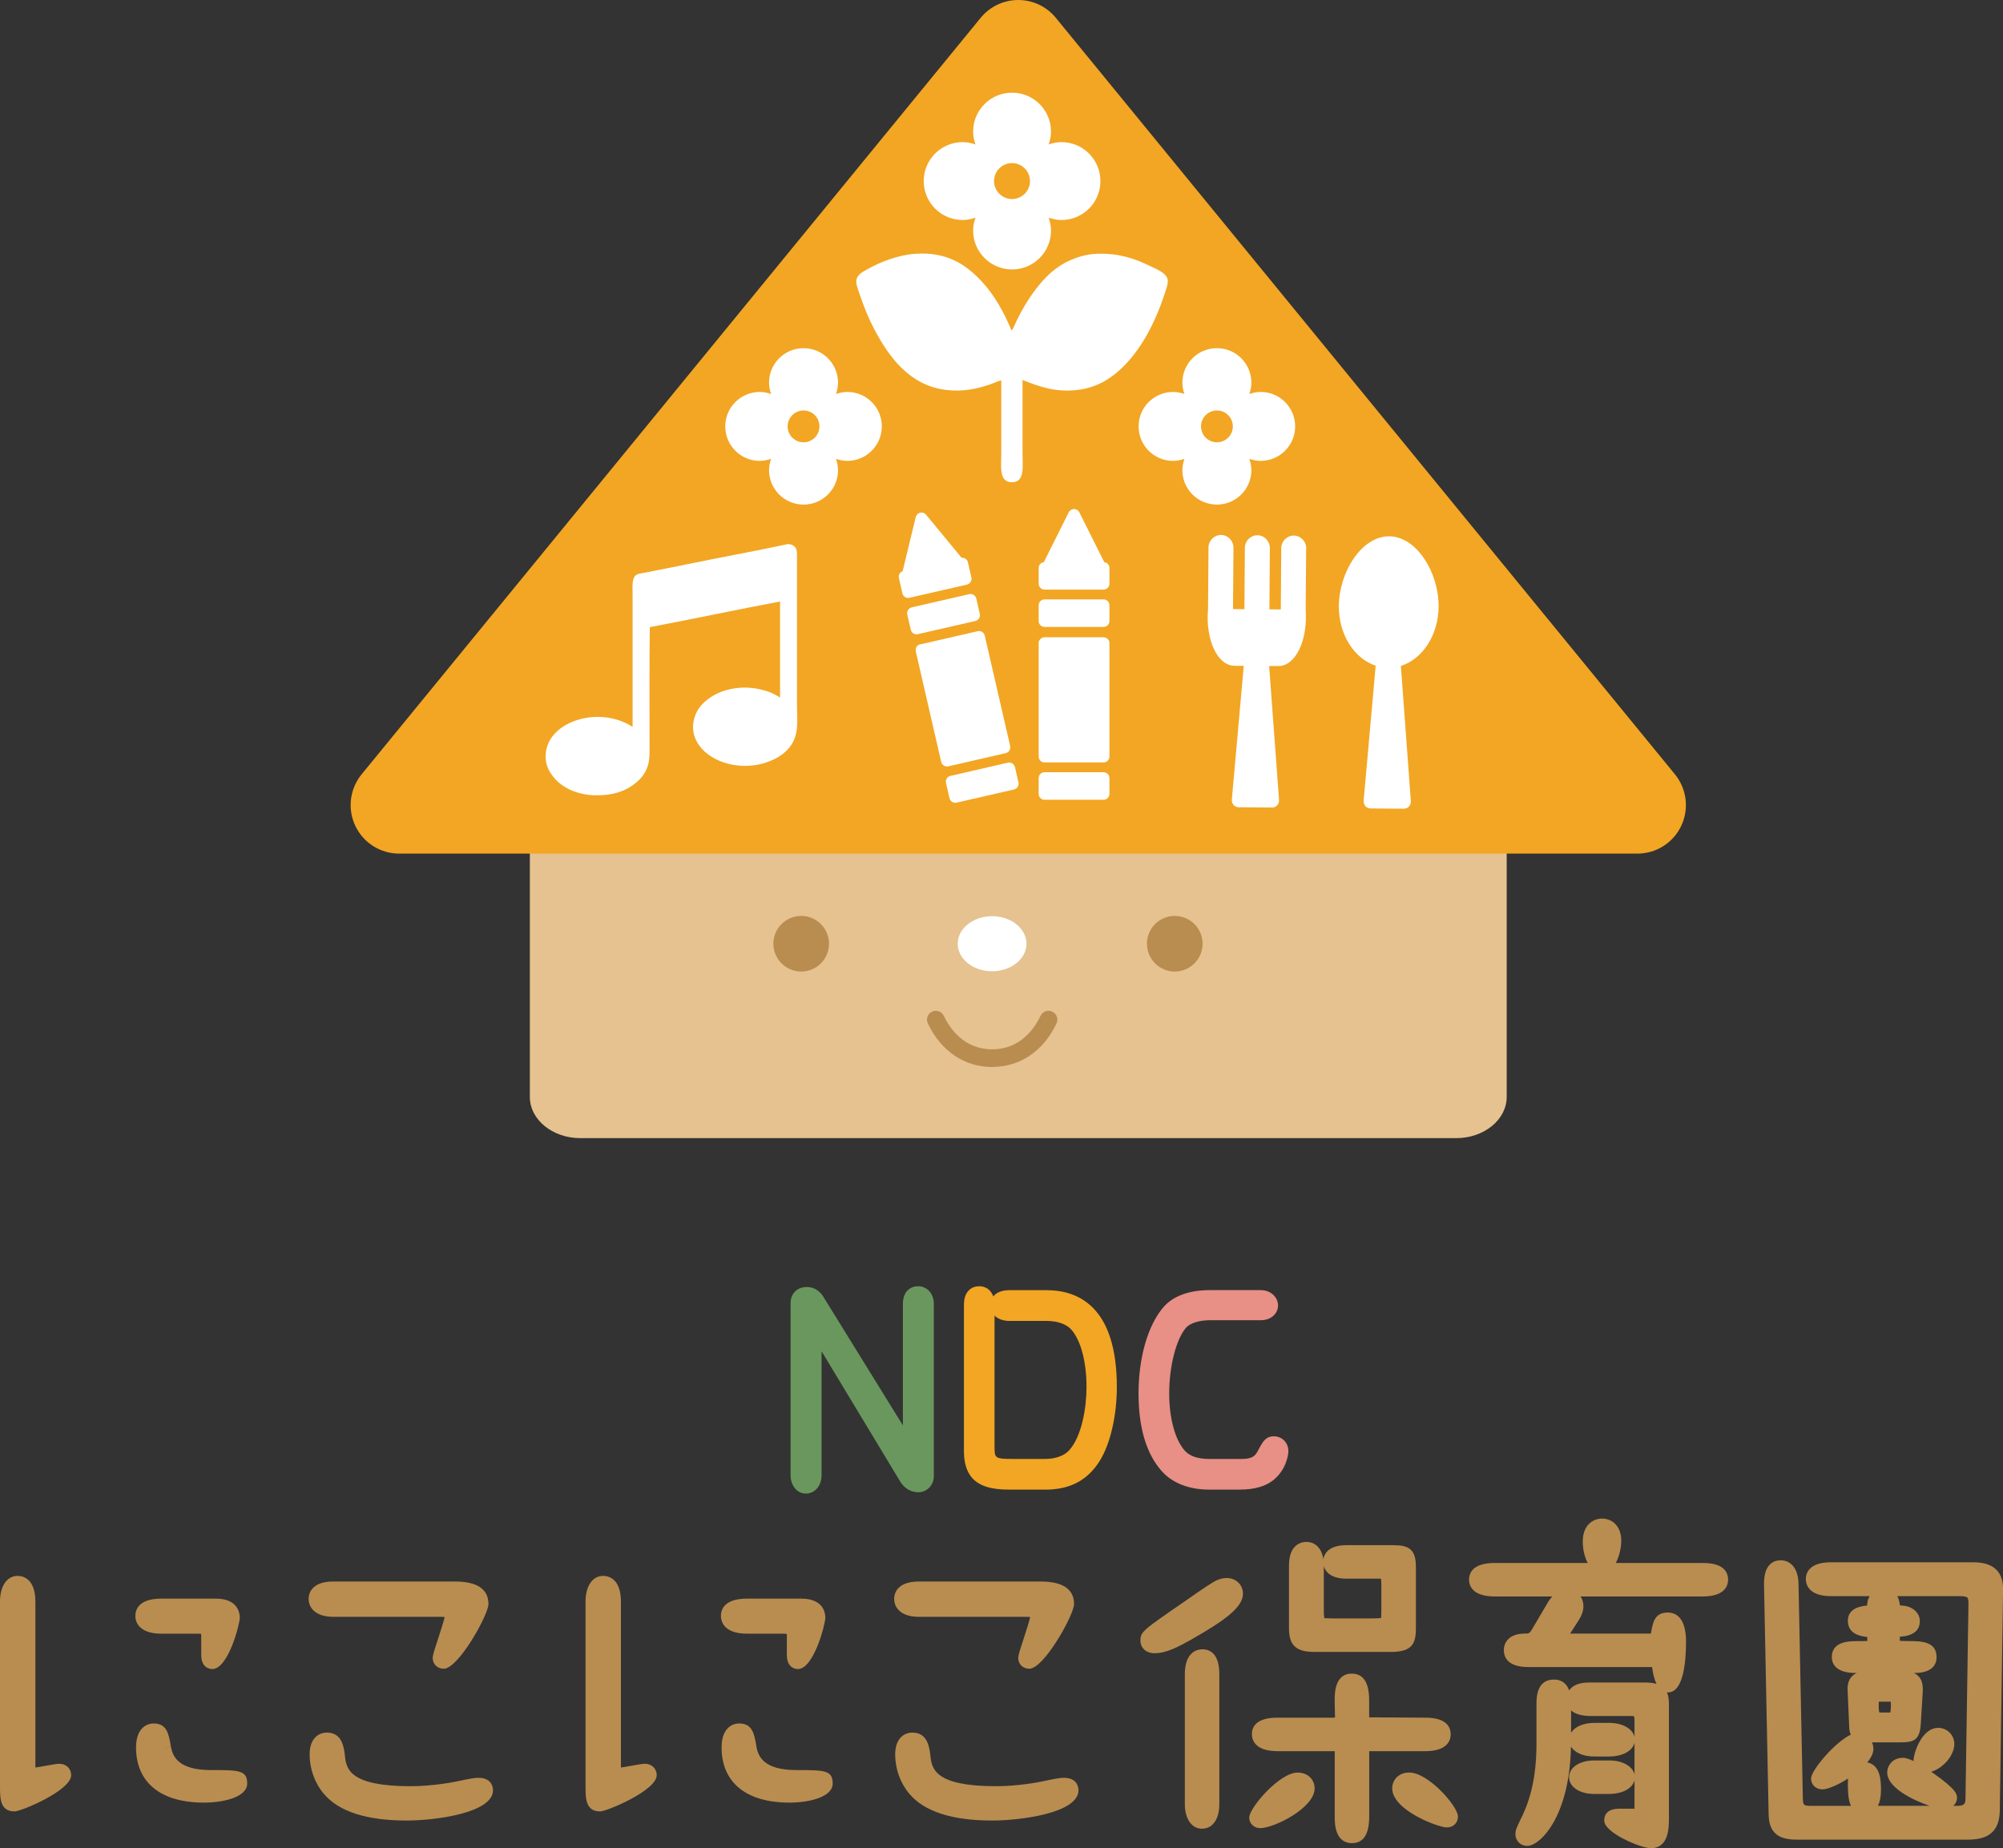 <?xml version="1.0" encoding="UTF-8"?>
<svg id="b" data-name="レイヤー_2" xmlns="http://www.w3.org/2000/svg" width="360" height="332.23" viewBox="0 0 360 332.23">
  <rect x="0" y="0" width="360" height="332.23" fill="#333333" stroke="none"/>
  <g id="c" data-name="レイヤー_1">
    <g>
      <g>
        <g>
          <g>
            <path d="M146.98,238.93c-.09-.14-.19-.28-.38-.28-.28,0-.42.24-.42.52v26.05c0,.9-.47,1.8-1.32,1.8-.95,0-1.28-1.13-1.28-1.8v-30.96c0-.95.62-1.42,1.42-1.42,1.09,0,1.61.8,1.84,1.23l16.07,26c.09.14.24.28.42.28.33,0,.42-.33.42-.52v-25.43c0-.8.24-1.7,1.23-1.7,1.09,0,1.37,1.04,1.37,1.7v30.96c0,.71-.47,1.42-1.32,1.42s-1.56-.52-1.99-1.23l-16.07-26.61Z" fill="#6a975d"/>
            <path d="M144.85,268.49c-1.79,0-2.76-1.69-2.76-3.27v-30.96c0-1.71,1.19-2.9,2.9-2.9.92,0,2.21.34,3.13,1.98l14.16,22.9v-21.84c0-2.35,1.46-3.18,2.71-3.18,1.65,0,2.85,1.34,2.85,3.18v30.96c0,1.62-1.23,2.9-2.8,2.9-1.3,0-2.52-.72-3.25-1.94l-14.13-23.41v22.31c0,1.87-1.2,3.27-2.8,3.27ZM162.36,261.55l1.95,3.23c.07.12.34.52.73.52l-.02-4.52c-.32.63-.94,1.05-1.68,1.05-.23,0-.6-.05-.97-.27ZM145.72,239.71h0s0,0,0,0h0ZM145.06,234.31v3.66c.42-.61,1.26-.93,2-.74l-1.48-2.39c-.25-.44-.4-.52-.52-.53Z" fill="#6a975d"/>
          </g>
          <g>
            <path d="M181.43,236c-.57,0-1.99-.19-1.99-1.32,0-.99.95-1.28,1.99-1.28h6.66c8.79,0,11.16,7.56,11.16,15.93,0,4.59-.99,9.5-2.84,12.48-1.84,2.93-4.4,4.49-8.6,4.49h-6.38c-4.63,0-6.71-1.18-6.71-5.44v-26.33c0-.85.19-1.84,1.28-1.84s1.28,1.04,1.28,1.84v25.48c0,3.36,1.13,3.74,4.96,3.74h5.58c2.08,0,4.11-.61,5.39-1.99,2.65-2.88,3.54-8.41,3.54-12.43s-.85-8.7-3.07-11.25c-1.09-1.23-2.98-2.08-5.53-2.08h-6.71Z" fill="#f2a623"/>
            <path d="M187.82,267.78h-6.38c-4.05,0-8.19-.82-8.19-6.91v-26.33c0-2.45,1.42-3.32,2.75-3.32.97,0,2.06.5,2.52,1.83.52-.65,1.45-1.12,2.91-1.12h6.66c5.76,0,12.64,3.02,12.64,17.41,0,5.13-1.17,10.21-3.06,13.26-2.23,3.54-5.36,5.19-9.86,5.19ZM178.75,236.53v23.48c0,2.13,0,2.26,3.49,2.26h5.58c1.84,0,3.41-.55,4.31-1.52,2.32-2.53,3.15-7.74,3.15-11.43,0-4.49-1.01-8.33-2.71-10.28-.88-1-2.49-1.58-4.42-1.58h-6.71c-1.13,0-2.07-.35-2.68-.95Z" fill="#f2a623"/>
          </g>
          <g>
            <path d="M226.57,233.4c1.13,0,1.65.71,1.65,1.28,0,.52-.52,1.18-1.65,1.18h-9.12c-2.13,0-4.3.57-5.44,1.89-2.27,2.69-3.36,8.27-3.36,12.76,0,4.82,1.18,9.08,3.21,11.3,1.33,1.47,3.36,1.94,5.44,1.94h5.86c2.13,0,3.36-.66,4.11-2.08.85-1.56.99-1.99,1.65-1.99.57,0,1.13.38,1.13,1.18,0,.66-.47,2.79-2.27,4.16-.99.76-2.65,1.28-4.77,1.28h-5.72c-2.65,0-5.53-.71-7.37-2.79-3.03-3.36-3.83-8.41-3.83-13,0-5.39,1.28-11.3,4.16-14.61,1.42-1.61,3.92-2.51,7.18-2.51h9.12Z" fill="#e88f86"/>
            <path d="M223.03,267.78h-5.72c-3.59,0-6.6-1.17-8.48-3.29-2.78-3.09-4.2-7.8-4.2-13.98,0-6.51,1.69-12.33,4.52-15.58,1.74-1.97,4.6-3.01,8.3-3.01h9.12c1.96,0,3.13,1.4,3.13,2.75s-1.1,2.66-3.13,2.66h-9.12c-1.93,0-3.59.53-4.31,1.38-1.77,2.09-3,6.95-3,11.8,0,4.45,1.08,8.39,2.83,10.3.88.97,2.34,1.46,4.35,1.46h5.86c1.76,0,2.38-.5,2.81-1.3l.27-.5c.68-1.27,1.22-2.27,2.69-2.27s2.61,1.14,2.61,2.66c0,.88-.51,3.55-2.85,5.33-1.34,1.02-3.35,1.58-5.67,1.58Z" fill="#e88f86"/>
          </g>
        </g>
        <g>
          <g>
            <path d="M4.88,317.53c0,1.51.32,1.7,1.2,1.7.76,0,3.91-.69,4.6-.69.38,0,.63.19.63.57,0,1.26-7.37,5.04-8.7,5.04-1.07,0-1.13-.69-1.13-3.02v-33.21c0-.44.06-3.15,1.7-3.15s1.7,2.33,1.7,3.15v29.62ZM38.78,288.86c1.32,0,2.83.31,2.83,1.95s-2.27,7.75-3.47,7.75c-.44,0-.5-.63-.5-1.07v-3.34c0-1.7-.63-1.95-2.33-1.95h-6.3c-.69,0-3.21-.06-3.21-1.7s2.39-1.64,3.21-1.64h9.77ZM29.26,314.26c.76,4.41,4.79,5.42,8.63,5.42,4.73,0,5.04,0,5.04.95,0,.88-2.39,1.95-6.3,1.95-1.7,0-10.71,0-10.71-8.44,0-1.95.69-2.84,1.7-2.84,1.14,0,1.26.76,1.64,2.96Z" fill="#b98d50"/>
            <path d="M2.61,325.63c-2.61,0-2.61-2.39-2.61-4.5v-33.21c0-2.81,1.25-4.63,3.18-4.63.75,0,3.18.33,3.18,4.63v29.62c0,.07,0,.14,0,.2.46-.06,1.27-.2,1.85-.31,1.28-.23,2.02-.36,2.47-.36,1.22,0,2.11.86,2.11,2.04,0,2.77-8.99,6.52-10.17,6.52ZM3.19,286.41c-.12.31-.23.85-.23,1.5v33.21c0,.39,0,1,.03,1.44.92-.29,2.63-1.11,4.13-1.96-.45.07-.79.11-1.04.11-2.67,0-2.67-2.23-2.67-3.18v-29.62c0-.73-.11-1.23-.21-1.5ZM36.64,324.05c-7.75,0-12.19-3.62-12.19-9.92,0-3.18,1.64-4.31,3.18-4.31,2.38,0,2.71,1.93,3.09,4.17l-1.45.27,1.46-.25c.31,1.8,1.39,4.19,7.18,4.19,5.01,0,6.52,0,6.52,2.42s-4.19,3.43-7.78,3.43ZM27.54,313.04c-.07.21-.13.55-.13,1.09,0,5.64,4.81,6.91,8.96,6.97-6.17-.47-8.08-3.78-8.56-6.59v-.02c-.09-.53-.19-1.07-.27-1.45ZM27.68,312.77s0,0,0,0c0,0,0,0,0,0ZM38.15,300.04c-.33,0-1.98-.12-1.98-2.55v-3.34c0-.2-.01-.34-.02-.43-.14-.02-.38-.04-.83-.04h-6.3c-4.35,0-4.69-2.43-4.69-3.18,0-1.16.61-3.12,4.69-3.12h9.77c4,0,4.31,2.63,4.31,3.43,0,1.11-2.07,9.23-4.94,9.23ZM27.43,290.5c.26.1.76.22,1.58.22h6.3c1.24,0,3.81,0,3.81,3.43v.16c.55-1.42,1.01-2.92,1.01-3.5,0-.14,0-.48-1.36-.48h-9.77c-.88,0-1.34.09-1.58.17Z" fill="#b98d50"/>
          </g>
          <g>
            <path d="M81.76,285.77c2.27,0,4.54.38,4.54,2.58,0,1.95-5.36,10.15-6.55,10.15-.19,0-.5-.06-.5-.44,0-.63,2.21-6.55,2.21-7.69,0-.94-.82-1.2-2.27-1.2h-19.28c-.38,0-2.96,0-2.96-1.76,0-1.51,2.08-1.64,2.96-1.64h21.87ZM60.52,315.89c.44,3.59,2.33,6.68,13.23,6.68,3.59,0,7.06-.57,8.57-.88,2.39-.5,3.09-.63,3.66-.63.63,0,1.13.13,1.13.76,0,2.02-7.12,3.97-14.05,3.97-5.04,0-10.84-.82-13.74-4.29-1.45-1.7-2.21-3.97-2.21-6.11,0-.63.06-2.46,1.64-2.46,1.32,0,1.58,1.2,1.76,2.96Z" fill="#b98d50"/>
            <path d="M73.07,327.27c-7.2,0-12.2-1.62-14.87-4.81-1.62-1.9-2.55-4.47-2.55-7.06,0-2.9,1.61-3.94,3.12-3.94,2.77,0,3.07,2.77,3.23,4.27.26,2.14.68,5.37,11.77,5.37,3.98,0,7.59-.71,8.27-.85,2.51-.53,3.24-.66,3.96-.66,2.48,0,2.61,1.86,2.61,2.23,0,4.12-10.46,5.45-15.53,5.45ZM58.72,314.36c.01.07-.12.33-.12,1.03,0,1.87.69,3.8,1.85,5.16,2.06,2.47,6.42,3.77,12.61,3.77,3.17,0,6.05-.4,8.26-.93-1.64.28-4.5.67-7.57.67-9.74,0-14-2.31-14.7-7.98v-.02c-.1-.94-.22-1.5-.34-1.69ZM79.75,299.98c-1.13,0-1.98-.82-1.98-1.92,0-.46.18-1.05.94-3.38.37-1.13,1.01-3.11,1.21-3.99-.16-.02-.4-.04-.73-.04h-19.28c-3.27,0-4.44-1.68-4.44-3.24,0-.73.32-3.11,4.44-3.11h21.86c3.99,0,6.02,1.37,6.02,4.06,0,1.92-5.41,11.62-8.03,11.62ZM58.39,287.52c.17,0,.67.18,1.5.18h19.28c3.09,0,3.74,1.45,3.74,2.67,0,.57-.23,1.48-.71,3.03,1.32-2.04,2.55-4.3,2.61-5.06,0-.31,0-1.09-3.06-1.09h-21.86c-1.02,0-1.47.2-1.54.28,0,0,.02,0,.04,0Z" fill="#b98d50"/>
          </g>
          <g>
            <path d="M110.12,317.53c0,1.51.32,1.7,1.2,1.7.76,0,3.91-.69,4.6-.69.38,0,.63.19.63.57,0,1.26-7.37,5.04-8.7,5.04-1.07,0-1.13-.69-1.13-3.02v-33.21c0-.44.06-3.15,1.7-3.15s1.7,2.33,1.7,3.15v29.62ZM144.03,288.86c1.32,0,2.83.31,2.83,1.95s-2.27,7.75-3.47,7.75c-.44,0-.5-.63-.5-1.07v-3.34c0-1.7-.63-1.95-2.33-1.95h-6.3c-.69,0-3.21-.06-3.21-1.7s2.39-1.64,3.21-1.64h9.77ZM134.51,314.26c.76,4.41,4.79,5.42,8.63,5.42,4.73,0,5.04,0,5.04.95,0,.88-2.39,1.95-6.3,1.95-1.7,0-10.71,0-10.71-8.44,0-1.95.69-2.84,1.7-2.84,1.13,0,1.26.76,1.64,2.96Z" fill="#b98d50"/>
            <path d="M107.85,325.63c-2.61,0-2.61-2.39-2.61-4.5v-33.21c0-2.81,1.25-4.63,3.18-4.63.75,0,3.18.33,3.18,4.63v29.62c0,.07,0,.14,0,.2.46-.06,1.27-.2,1.85-.31,1.28-.23,2.02-.36,2.47-.36,1.22,0,2.11.86,2.11,2.04,0,2.77-8.99,6.52-10.17,6.52ZM108.43,286.42c-.12.31-.23.87-.23,1.5v33.21c0,.39,0,1,.03,1.44.92-.29,2.63-1.11,4.13-1.96-.45.07-.79.11-1.04.11-2.68,0-2.68-2.23-2.68-3.18v-29.62c0-.72-.11-1.22-.21-1.5ZM141.88,324.05c-7.75,0-12.19-3.62-12.19-9.92,0-3.18,1.64-4.31,3.18-4.31,2.38,0,2.71,1.93,3.09,4.17v.02c.31,1.8,1.39,4.19,7.18,4.19,5.01,0,6.52,0,6.52,2.42s-4.19,3.43-7.78,3.43ZM132.78,313.04c-.07.2-.13.55-.13,1.09,0,5.64,4.81,6.91,8.97,6.97-6.18-.47-8.08-3.78-8.56-6.59v-.02c-.09-.53-.19-1.07-.28-1.45ZM132.93,312.77s0,0,0,0c0,0,0,0,0,0ZM143.4,300.04c-.33,0-1.98-.12-1.98-2.55v-3.34c0-.21-.01-.34-.03-.43-.14-.02-.38-.04-.83-.04h-6.3c-4.35,0-4.69-2.43-4.69-3.18,0-1.16.61-3.12,4.69-3.12h9.77c4,0,4.31,2.63,4.31,3.43,0,1.11-2.07,9.23-4.94,9.23ZM132.68,290.5c.26.1.76.22,1.58.22h6.3c1.24,0,3.81,0,3.81,3.43v.17c.56-1.42,1.02-2.93,1.02-3.51,0-.14,0-.48-1.36-.48h-9.77c-.88,0-1.34.09-1.58.17Z" fill="#b98d50"/>
          </g>
          <g>
            <path d="M187.01,285.77c2.27,0,4.54.38,4.54,2.58,0,1.95-5.36,10.15-6.55,10.15-.19,0-.5-.06-.5-.44,0-.63,2.21-6.55,2.21-7.69,0-.94-.82-1.2-2.27-1.2h-19.28c-.38,0-2.96,0-2.96-1.76,0-1.51,2.08-1.64,2.96-1.64h21.86ZM165.77,315.89c.44,3.59,2.33,6.68,13.23,6.68,3.59,0,7.06-.57,8.57-.88,2.39-.5,3.09-.63,3.66-.63.63,0,1.13.13,1.13.76,0,2.02-7.12,3.97-14.05,3.97-5.04,0-10.84-.82-13.74-4.29-1.45-1.7-2.21-3.97-2.21-6.11,0-.63.06-2.46,1.64-2.46,1.32,0,1.57,1.2,1.76,2.96Z" fill="#b98d50"/>
            <path d="M178.31,327.27c-7.19,0-12.2-1.62-14.87-4.81-1.62-1.9-2.55-4.48-2.55-7.06,0-2.9,1.61-3.94,3.11-3.94,2.77,0,3.07,2.77,3.23,4.27.26,2.14.68,5.37,11.77,5.37,3.98,0,7.59-.71,8.27-.85,2.51-.53,3.24-.66,3.96-.66,2.48,0,2.61,1.86,2.61,2.23,0,4.12-10.46,5.45-15.53,5.45ZM163.97,314.36c.01.07-.12.33-.12,1.03,0,1.87.69,3.79,1.85,5.16,2.06,2.47,6.42,3.77,12.61,3.77,3.17,0,6.05-.41,8.26-.93-1.64.28-4.5.67-7.57.67-9.74,0-14-2.31-14.7-7.98v-.02c-.1-.94-.22-1.5-.34-1.69ZM184.99,299.98c-1.13,0-1.98-.82-1.98-1.92,0-.46.18-1.05.94-3.38.37-1.13,1.01-3.11,1.21-3.99-.16-.02-.4-.04-.73-.04h-19.28c-3.27,0-4.44-1.68-4.44-3.24,0-.73.32-3.11,4.44-3.11h21.87c3.99,0,6.02,1.37,6.02,4.06,0,1.92-5.41,11.62-8.03,11.62ZM163.64,287.52c.18,0,.67.18,1.5.18h19.28c3.1,0,3.75,1.45,3.75,2.67,0,.57-.23,1.48-.71,3.02,1.32-2.04,2.55-4.29,2.61-5.06,0-.34,0-1.09-3.06-1.09h-21.87c-1.01,0-1.47.2-1.54.28,0,0,.02,0,.04,0Z" fill="#b98d50"/>
          </g>
          <g>
            <path d="M221.92,286.5c0,2.13-5.79,5.38-8.57,6.97-2.3,1.3-4.19,2.25-5.79,2.25-.53,0-1.12-.18-1.12-.77,0-.83.77-1.36,7.56-6.03,1.42-1,4.55-3.19,5.26-3.48.41-.18.77-.3,1.18-.3.94,0,1.48.65,1.48,1.36ZM214.42,300.98c0-.89.12-3.01,1.65-3.01s1.6,1.95,1.6,3.01v23.34c0,1-.24,2.95-1.65,2.95-1.06,0-1.6-1.42-1.6-2.95v-23.34ZM234.8,321.48c0,2.36-6.32,5.67-8.33,5.67-.3,0-.47-.18-.47-.41,0-.77,4.73-6.62,7.21-6.62,1.36,0,1.59.95,1.59,1.36ZM244.61,326.56c0,1,0,3.31-1.6,3.31s-1.65-2.13-1.65-3.31v-11.7c0-.89-.47-1.54-1.65-1.54h-10.1c-.59,0-3.13,0-3.13-1.6,0-1.48,2.36-1.48,3.07-1.48h10.1c1.18,0,1.71-.65,1.71-1.6v-3.01c0-1.18,0-3.31,1.59-3.31s1.66,2.24,1.66,3.31v3.07c0,.95.59,1.54,1.59,1.54h9.98c1.24,0,3.07.12,3.07,1.54,0,1.54-2.54,1.54-3.07,1.54h-9.98c-1.06,0-1.59.47-1.59,1.65v11.58ZM236.22,295.48c-2.66,0-3.07-.71-3.07-2.78v-11.28c0-.59,0-2.78,1.65-2.78,1.48,0,1.65,1.95,1.65,2.78v8.15c0,2.54.47,2.84,3.19,2.84h7.03c2.6,0,3.07-.24,3.07-2.78v-4.61c0-2.13-.3-2.72-1.83-2.72h-5.91c-.95,0-2.72-.18-2.72-1.6,0-1.3,1.77-1.48,2.72-1.48h8.33c2.19,0,2.66.18,2.66,2.42v11.05c0,2.07-.12,2.78-3.13,2.78h-13.65ZM260.56,326.56c0,.35-.24.47-.53.47-1.18,0-8.33-2.95-8.33-5.55,0-.47.29-1.36,1.59-1.36,2.66,0,7.27,5.44,7.27,6.44Z" fill="#b98d50"/>
            <path d="M243.02,331.34c-3.13,0-3.13-3.6-3.13-4.78v-11.7c.09-.03.02-.06-.18-.06h-10.1c-4.16,0-4.61-2.15-4.61-3.07,0-1.1.59-2.95,4.55-2.95h10.1c.21,0,.29-.04.29-.04l-.06-3.09c0-1.18,0-4.79,3.07-4.79,2.08,0,3.13,1.61,3.13,4.79v3.07l10.1.06c3.76,0,4.55,1.64,4.55,3.01,0,.91-.44,3.01-4.55,3.01h-9.98s-.08,0-.11,0c0,.04,0,.1,0,.17v11.58c0,3.18-1.03,4.78-3.07,4.78ZM228.55,311.78c.25.03.6.06,1.06.06h10.1c1.87,0,3.13,1.21,3.13,3.01v11.7c0,.33,0,1.24.14,1.69.08-.25.15-.74.15-1.69v-11.58c0-1.96,1.15-3.13,3.07-3.13h9.98c.43,0,.76-.03,1.01-.07-.25-.03-.57-.05-1.01-.05h-9.98c-1.81,0-3.07-1.24-3.07-3.01v-3.07c0-1.32-.14-1.75-.26-1.89-.04.28-.04,1.49-.04,1.89v3.01c0,1.84-1.28,3.07-3.19,3.07h-10.1c-.43,0-.75.02-1,.05ZM216.02,328.74c-1.84,0-3.07-1.78-3.07-4.43v-23.33c0-4.17,2.4-4.49,3.13-4.49,1.4,0,3.07.78,3.07,4.49v23.33c0,2.73-1.2,4.43-3.13,4.43ZM216.07,299.61c-.08.22-.18.64-.18,1.37v23.33c0,.53.08.93.17,1.2.05-.26.13-.67.13-1.2v-23.33c0-.74-.06-1.15-.12-1.37ZM226.47,328.63c-1.09,0-1.95-.83-1.95-1.89,0-1.72,5.43-8.09,8.69-8.09,2.02,0,3.07,1.43,3.07,2.84,0,3.51-7.28,7.15-9.81,7.15ZM233.21,321.6c-.82,0-2.63,1.62-4.02,3.15,1.83-.92,3.83-2.31,4.11-3.15-.03,0-.06,0-.09,0ZM260.03,328.51c-1.52,0-9.81-3.09-9.81-7.03,0-1.41,1.06-2.84,3.07-2.84,3.43,0,8.75,6.07,8.75,7.92,0,1.13-.84,1.95-2.01,1.95ZM253.29,321.6c-.15,0-.21.02-.21.02.12.69,2.42,2.11,4.44,3.04-1.37-1.48-3.25-3.07-4.23-3.07ZM207.57,297.2c-1.79,0-2.6-1.16-2.6-2.25,0-1.6.31-1.82,8.2-7.24,3.02-2.14,4.88-3.36,5.53-3.63.49-.21,1.05-.41,1.75-.41,1.69,0,2.95,1.22,2.95,2.83,0,2.44-3.32,4.82-9.05,8.1l-.26.15c-2.28,1.29-4.49,2.44-6.52,2.44ZM220.4,286.63c-.14,0-.29.05-.55.17-.38.17-2.21,1.37-4.99,3.34-2.19,1.5-3.88,2.67-5.05,3.51.91-.39,1.87-.92,2.82-1.45l.25-.14c5.56-3.19,7.2-4.7,7.51-5.41ZM249.87,296.96h-13.65c-3.28,0-4.55-1.19-4.55-4.25v-11.28c0-3.95,2.4-4.25,3.13-4.25,1.31,0,2.7.84,3.05,3.11.15-.92.88-2.52,4.16-2.52h8.33c2.74,0,4.14.6,4.14,3.9v11.05c0,2.82-.71,4.25-4.61,4.25ZM234.74,293.84s.28.17,1.48.17h13.65c1.3,0,1.61-.15,1.66-.18v-12.17c0-.48-.03-.75-.05-.9-.32-.05-.91-.05-1.13-.05h-8.33c-.33,0-.6.02-.8.06.2.03.46.06.8.06h5.91c3.31,0,3.31,2.73,3.31,4.19v4.61c0,3.62-1.47,4.25-4.55,4.25h-7.03c-3.16,0-4.67-.64-4.67-4.31v-8.15c0-.7-.14-1.14-.23-1.3,0,.12-.12.45-.12,1.3v11.28c0,.87.09,1.09.12,1.13h0ZM238.11,290.89c.14,0,.58.05,1.54.05h7.03c.86,0,1.39-.04,1.58-.11-.06,0,.01-.3.01-1.19v-4.61c0-.7-.04-1.05-.07-1.23-.07,0-.16-.01-.28-.01h-5.91c-2.89,0-3.8-1.29-4.08-2.25v8.05c0,1.01.09,1.26.12,1.32,0,0,.02,0,.05,0Z" fill="#b98d50"/>
          </g>
          <g>
            <path d="M306.06,282.43c1.24,0,3.07.12,3.07,1.54,0,1.54-2.54,1.54-3.07,1.54h-37.4c-.53,0-3.13,0-3.13-1.54s2.42-1.54,3.13-1.54h37.4ZM296.48,295.13c.71,0,1.48-.3,1.65-1.18.36-1.95.47-2.6,1.6-2.6,1.83,0,1.83,2.9,1.83,3.78,0,3.13-.59,7.62-1.77,7.62-.77,0-1.24-2.24-1.36-3.13-.24-1.42-1.24-1.42-1.71-1.42h-21.98c-.95,0-2.95,0-2.95-1.6,0-1.36,1.65-1.48,2.3-1.48.83,0,1.65,0,2.54-1.48l2.78-4.73c.59-1,1.3-1.71,2.18-1.71.77,0,1.54.41,1.54,1.54,0,.71-.41,1.36-.65,1.77l-1.42,2.19c-.47.71-.65,1-.65,1.48,0,.77.65.95,1.59.95h14.47ZM277.64,306.35c0-1.18,0-2.95,1.65-2.95s1.6,1.77,1.6,2.95v6.68c0,13-5.38,17.31-6.38,17.31-.47,0-.65-.35-.65-.59,0-.47.12-.65,1.24-3.01,2.3-5.02,2.54-10.1,2.54-13.41v-6.97ZM295.66,303.93c2.48,0,2.84.59,2.84,2.36v20.21c0,2.19,0,4.25-1.89,4.25-1.77,0-6.8-2.78-6.8-3.49,0-.65.59-.65,1.42-.65h2.78c.95,0,1.24-.24,1.24-1.18v-15.89c0-2.13-.41-2.54-2.24-2.54h-7.03c-.77,0-2.95,0-2.95-1.48,0-1.6,1.95-1.6,2.54-1.6h10.1ZM286.5,314.27c-1.6,0-3.01-.65-3.01-1.54s1.42-1.54,3.01-1.54h2.78c1.65,0,3.07.71,3.07,1.54,0,1-1.71,1.54-3.07,1.54h-2.78ZM286.5,321.01c-1.6,0-3.01-.65-3.01-1.54s1.42-1.54,3.01-1.54h2.78c1.65,0,3.07.71,3.07,1.54,0,1-1.71,1.54-3.07,1.54h-2.78ZM285.97,277.11c0-2.42,1.48-2.66,1.95-2.66,1.71,0,2.01,1.65,2.01,2.48,0,2.3-1.18,4.49-2.01,4.49-.89,0-1.95-2.07-1.95-4.31Z" fill="#b98d50"/>
            <path d="M296.6,332.23c-1.62,0-8.27-2.71-8.27-4.96,0-2.13,2.18-2.13,2.9-2.13h2.54v-5.13c-.37,1.63-2.44,2.48-4.49,2.48h-2.78c-2.6,0-4.49-1.27-4.49-3.01s1.89-3.01,4.49-3.01h2.78c2.33,0,4.14,1.04,4.49,2.5v-5.69c-.37,1.63-2.44,2.48-4.49,2.48h-2.78c-1.94,0-3.49-.7-4.15-1.79-.25,12.7-5.59,17.86-7.85,17.86-1.33,0-2.13-1.05-2.13-2.07,0-.75.15-1.07,1-2.85l.38-.8c2.15-4.68,2.4-9.54,2.4-12.78v-6.97c0-1.1,0-4.43,3.13-4.43,1.61,0,2.38.92,2.74,1.95.51-.74,1.52-1.42,3.52-1.42h10.1c.83,0,1.52.08,2.09.24-.42-.84-.65-1.91-.78-2.88-.02-.1-.04-.16-.06-.18.02.04-.12.04-.19.04h-21.98c-3.66,0-4.43-1.67-4.43-3.07s.99-2.95,3.78-2.95c.68,0,.82,0,1.28-.76l2.77-4.71c.27-.47.57-.87.88-1.2h-10.36c-4.16,0-4.61-2.11-4.61-3.01,0-1.13.6-3.01,4.61-3.01h16.72c-.57-1.08-.89-2.49-.89-3.84,0-3.26,2.15-4.14,3.43-4.14,2.09,0,3.49,1.59,3.49,3.96,0,1.28-.35,2.82-.98,4.02h15.63c3.76,0,4.55,1.64,4.55,3.01,0,.91-.44,3.01-4.55,3.01h-21.96c.33.49.51,1.09.51,1.77,0,1.05-.49,1.9-.79,2.41l-1.51,2.35s-.06.09-.09.14h14.27c.15,0,.24-.03.26-.04.3-1.89.64-3.74,2.99-3.74,1.51,0,3.31.91,3.31,5.26,0,3.4-.42,9.1-3.25,9.1-.06,0-.12,0-.18,0,.25.55.36,1.23.36,2.08v20.21c0,2.14,0,5.73-3.37,5.73ZM293.46,328.09c1.22.63,2.55,1.18,3.14,1.18.41-.31.41-1.91.41-2.78v-20.21c0-.55-.04-.75-.07-.82-.02.03-.33-.07-1.29-.07h-10.1c-.32,0-.55.02-.72.05.24.04.6.07,1.14.07h7.03c3.09,0,3.72,1.61,3.72,4.02v15.89c0,1.21-.47,2.66-2.72,2.66h-.54ZM279.24,304.8c-.13.25-.13,1.16-.13,1.55v6.97c0,2.52-.14,5.94-1.1,9.59.8-2.41,1.4-5.64,1.4-9.89v-6.68c0-.39,0-1.31-.17-1.55ZM285.79,319.47c.21.03.44.06.71.06h2.78c.25,0,.49-.02.71-.06-.21-.03-.44-.06-.71-.06h-2.78c-.27,0-.51.02-.71.06ZM285.79,312.74c.21.04.44.06.71.06h2.78c.25,0,.49-.02.71-.06-.21-.03-.44-.06-.71-.06h-2.78c-.27,0-.51.02-.71.06ZM286.5,309.72h2.78c2.33,0,4.14,1.04,4.49,2.5v-2.68c0-.58-.04-.88-.07-1.02-.12-.02-.33-.04-.7-.04h-7.03c-1.87,0-2.97-.43-3.6-1.01v4.02c.67-1.07,2.2-1.77,4.14-1.77ZM273.55,296.65c.24.04.61.08,1.19.08h21.98c2.1,0,2.84,1.3,3.09,2.28.16-1.09.28-2.44.28-3.88,0-1.23-.15-1.83-.26-2.11-.08.32-.16.78-.23,1.19-.29,1.46-1.51,2.39-3.11,2.39h-14.47c-2.77,0-3.07-1.69-3.07-2.42,0-.95.4-1.54.9-2.3l1.4-2.17c.18-.31.41-.72.41-.97-.19-.05-.51.15-.97.93l-2.77,4.72c-1.63,2.72-3.58,2.12-4.35,2.25ZM267.65,283.96c.25.04.58.06,1,.06h37.4c.43,0,.76-.03,1-.07-.24-.03-.57-.05-1-.05h-37.4c-.43,0-.75.02-1,.05ZM287.92,275.93c-.43,0-.47.83-.47,1.18,0,.95.23,1.75.46,2.28.27-.58.54-1.45.54-2.46,0-.67-.18-1-.53-1Z" fill="#b98d50"/>
          </g>
          <g>
            <path d="M354.68,282.33c3.49,0,3.84,1.65,3.84,3.6l-.59,39.58c-.06,3.6-2.25,3.72-4.9,3.72h-29.95c-2.72,0-3.66-.65-3.72-2.95l-.83-41.3c-.06-2.72.83-3.01,1.54-3.01,1.42,0,1.71,1.71,1.71,2.95l.77,38.22c.06,1.71.3,2.95,3.01,2.95h26.17c2.54,0,3.01-1.42,3.01-2.95l.53-34.74c.06-1.95-.59-2.95-2.95-2.95h-23.28c-1.95,0-3.01-.59-3.01-1.6,0-1.42,2.01-1.54,3.01-1.54h25.64ZM326.97,319.73c0-.95,5.14-6.74,6.85-6.74.89,0,1.42.77,1.42,1.42,0,2.07-6.14,5.79-7.68,5.79-.29,0-.59-.12-.59-.47ZM333.53,299.28c-.47,0-2.84,0-2.84-1.36s1.65-1.42,3.19-1.42c3.13,0,3.19,0,3.19-2.19,0-1-.12-1.42-1.06-1.48-1.48-.12-2.42-.35-2.42-1.48s1.48-1.24,2.66-1.3c.71-.06.71-.18.83-1.71.06-.71.65-1.36,1.42-1.36,1,0,1.48.59,1.54,2.13.06.83.35.89,1.83,1,.77.06,1.71.47,1.71,1.3,0,.89-.65,1.3-2.48,1.36-.65,0-1.12.06-1.12,1.89s.41,1.77,3.07,1.83c2.24,0,3.54.06,3.54,1.42,0,1.18-1.36,1.36-2.54,1.36h-10.52ZM341.74,301.94c1.95,0,2.48.24,2.36,2.19l-.35,5.73c-.12,1.89-.29,1.89-2.24,1.89h-5.67c-1.3,0-1.95,0-2.01-1.3l-.29-6.74c-.06-1.71,1-1.77,2.18-1.77h6.03ZM333.59,320.55c0-.53,0-2.3,1.36-2.3,1.65,0,1.65,2.01,1.65,3.54,0,1.3-.29,2.95-1.48,2.95-1.53,0-1.53-2.13-1.53-4.19ZM337.9,304.42c-1.3,0-1.71.65-1.71,2.13,0,1.71.24,2.78,1.77,2.78h2.13c1.24,0,1.24-2.19,1.24-2.78,0-.65,0-2.13-1.42-2.13h-2.01ZM350.25,323.21c0,.47-.65.53-.94.53-1.54,0-8.63-2.84-8.63-5.08,0-.35.24-1.18,1.36-1.18,1.36,0,8.21,4.84,8.21,5.73ZM348.36,312.1c.77,0,1.42.65,1.42,1.42,0,1.6-2.13,3.66-3.66,3.66-.41,0-.71-.18-.71-.59,0-1.12,1.24-4.49,2.95-4.49Z" fill="#b98d50"/>
            <path d="M353.03,330.71h-29.95c-2.52,0-5.1-.52-5.2-4.39l-.83-41.31c-.04-1.79.29-2.98,1.02-3.73.51-.53,1.18-.79,1.99-.79,1.54,0,3.19,1.16,3.19,4.43l.77,38.2c.05,1.39.05,1.51,1.54,1.51h7.11c-.55-1.21-.55-2.87-.55-4.08,0-.3.02-.57.04-.83-1.82,1.16-3.69,1.95-4.59,1.95-1.2,0-2.07-.82-2.07-1.95,0-1.49,4.32-6.56,7.15-7.89-.16-.35-.27-.78-.29-1.32l-.29-6.74c-.04-1.04.23-1.85.78-2.42.26-.28.56-.47.87-.6h-.18c-3.89,0-4.31-1.98-4.31-2.84,0-2.89,3.15-2.89,4.67-2.89.64,0,1.3,0,1.71-.03,0-.22,0-.49,0-.68v-.03c-1.31-.14-3.49-.57-3.49-2.92,0-2.19,2.14-2.62,3.46-2.74,0-.1.01-.21.02-.33.04-.5.2-.97.44-1.36h-6.99c-4.17,0-4.49-2.35-4.49-3.07,0-.91.44-3.01,4.49-3.01h25.64c5.32,0,5.32,3.69,5.32,5.08l-.59,39.6c-.09,5.18-4.03,5.18-6.38,5.18ZM320.1,283.59c-.06.23-.12.65-.1,1.36l.83,41.3c.03,1.22.04,1.51,2.25,1.51h29.95c2.84,0,3.39-.18,3.43-2.27l.59-39.58c0-1.44,0-2.11-2.36-2.11h-25.64c-.51,0-.86.04-1.11.08.24.05.6.09,1.11.09h23.28c1.54,0,2.66.38,3.41,1.15.98,1.01,1.05,2.38,1.02,3.32l-.53,34.72c0,3.83-2.81,4.41-4.49,4.41h-26.17c-4.34,0-4.44-2.96-4.49-4.38l-.77-38.25c0-.68-.1-1.13-.19-1.36ZM351.09,324.63h.64c1.4,0,1.53-.41,1.53-1.48l.53-34.76c.03-.9-.14-1.14-.19-1.2-.12-.12-.52-.26-1.29-.26h-11.31c.23.42.4.97.47,1.67.18.02.38.03.51.04,1.78.13,3.07,1.3,3.07,2.77,0,1.72-1.21,2.67-3.59,2.82,0,.11-.01.25-.01.43,0,.12,0,.22,0,.3.33.03.84.04,1.34.05h.28c2.14.02,4.99,0,4.99,2.9,0,1.06-.52,2.84-4.02,2.84h-.09c.33.13.63.33.89.61.74.79.78,1.88.73,2.85l-.35,5.73c-.19,2.95-1.33,3.28-3.72,3.28h-5.05c.17.38.26.78.26,1.18,0,.77-.43,1.61-1.11,2.42,2.47.47,2.47,3.57,2.47,4.96,0,1.28-.22,2.18-.54,2.84h9.27c-3.07-1.03-7.61-3.29-7.61-5.97,0-1.29.99-2.66,2.84-2.66.45,0,1.08.2,1.89.59h0c0-1.53,1.52-5.97,4.43-5.97,1.6,0,2.9,1.3,2.9,2.89,0,2.08-2.05,4.41-4.16,5,.13.09.27.19.41.28,4.23,2.97,4.23,3.83,4.23,4.41,0,.51-.21,1.03-.64,1.42ZM335.07,320.34c0,.07,0,.14,0,.22,0,.47,0,1.14.04,1.73.01-.15.02-.31.02-.49,0-.34,0-.96-.05-1.46ZM342.62,319.23c.55.48,1.52,1.05,2.57,1.57-.96-.65-1.91-1.23-2.57-1.57ZM341.92,318.95s0,0,.01,0c0,0,0,0-.01,0ZM333.77,314.35c-.56.22-1.94,1.54-3.17,2.88,1.53-.99,3.02-2.23,3.17-2.88ZM348.29,313.62c-.29.18-.66.78-.95,1.42.48-.44.89-1,.95-1.42ZM335.3,310.27c.16,0,.36,0,.54,0h.23c-.35-.25-.62-.57-.81-.92l.04.92ZM342.3,309.35c-.2.41-.44.71-.69.92.22,0,.44,0,.63,0,.01-.12.03-.29.04-.5l.02-.42ZM337.81,307.85s.08,0,.15,0h1.77c.06-.21.12-.6.12-1.3,0-.12,0-.44-.04-.65h-1.91c-.1,0-.17,0-.22.01.01.06-.02.26-.02.63,0,.85.07,1.18.12,1.3,0,0,.01,0,.02,0ZM341.54,303.42c.42.29.81.75,1.04,1.47l.05-.85c.02-.28.02-.46,0-.58-.16-.02-.44-.04-.9-.04h-.21ZM335.01,303.45c0,.05,0,.13,0,.22l.04.96c.24-.56.59-.95,1-1.21h-.33c-.15,0-.49,0-.71.03ZM336.62,297.81h3.94c-1.12-.24-1.9-.87-2.04-2.56-.15,1.63-.74,2.3-1.9,2.56ZM336.81,291.48c1.36.36,1.66,1.48,1.72,2.28.1-.91.47-2.03,1.77-2.36-.89-.24-1.65-.78-1.75-2.17,0-.1,0-.18-.02-.26-.14,1.19-.38,2.22-1.73,2.51Z" fill="#b98d50"/>
          </g>
        </g>
      </g>
      <g>
        <path d="M270.8,197.18c0,4.1-4.07,7.42-9.08,7.42H104.31c-5.01,0-9.08-3.32-9.08-7.42v-84.08c0-4.1,4.07-7.42,9.08-7.42h157.41c5.01,0,9.08,3.32,9.08,7.42v84.08Z" fill="#e5c28f"/>
        <g>
          <polygon points="71.74 144.73 183.01 8.72 294.29 144.73 71.74 144.73" fill="#f2a623"/>
          <path d="M294.29,153.45H71.74c-3.37,0-6.44-1.94-7.88-4.99-1.44-3.05-1-6.65,1.13-9.26L176.26,3.2c1.66-2.03,4.14-3.2,6.75-3.2h0c2.62,0,5.09,1.17,6.75,3.2l111.28,136c2.13,2.61,2.57,6.21,1.13,9.26-1.44,3.05-4.51,4.99-7.88,4.99ZM90.15,136h185.74L183.01,22.5l-92.87,113.5Z" fill="#f2a623"/>
        </g>
        <path d="M178.31,164.7c3.42,0,6.18,2.22,6.18,4.95s-2.77,4.95-6.18,4.95-6.18-2.22-6.18-4.95,2.77-4.95,6.18-4.95Z" fill="#fff"/>
        <path d="M178.31,191.81c-4.97,0-9.18-2.85-11.55-7.83-.38-.79-.04-1.74.75-2.12.79-.38,1.74-.04,2.12.75,1.07,2.25,3.62,6.02,8.69,6.02s7.64-3.77,8.69-6.01c.37-.8,1.32-1.14,2.11-.77.8.37,1.14,1.32.77,2.11-2.34,4.98-6.55,7.84-11.57,7.84Z" fill="#b98d50"/>
        <path d="M149,169.65c0,2.76-2.24,5-5,5s-5-2.24-5-5,2.24-5,5-5,5,2.24,5,5Z" fill="#b98d50"/>
        <path d="M216.14,169.65c0,2.76-2.24,5-5,5s-5-2.24-5-5,2.24-5,5-5,5,2.24,5,5Z" fill="#b98d50"/>
        <path d="M140.2,125.4v-17.27c-7.85,1.48-15.56,3.12-23.41,4.61-.09,6.64-.05,13.51-.05,20.08,0,1.79.1,3.52-.28,4.76-.41,1.3-1.08,2.2-2,3-1.72,1.49-4.09,2.49-7.66,2.38-3.01-.09-5.6-1.3-7.09-3-.78-.89-1.49-2-1.62-3.43-.13-1.44.28-2.86,1.05-3.95,1.32-1.88,3.75-3.17,6.47-3.57,3.12-.46,5.99.29,8.09,1.66v-23.64c0-1.51-.19-3.06.62-3.66.33-.25.98-.31,1.62-.43,4.01-.77,7.86-1.58,11.89-2.38,4.68-.93,9.16-1.76,13.56-2.71.64-.14,1.39.2,1.66.71.27.51.19,1.59.19,2.62v25.22c0,1.9.19,3.82-.15,5.42-.61,2.9-3.1,4.58-5.8,5.38-4.89,1.43-10.2-.47-12.04-3.85-.7-1.29-.95-2.82-.38-4.52.5-1.49,1.4-2.41,2.43-3.19,2.06-1.56,5.37-2.48,8.9-1.81,1.5.29,2.78.76,4,1.57Z" fill="#fff" fill-rule="evenodd"/>
        <g>
          <path d="M187.74,137.06h10.6c.28,0,.55-.11.75-.31.2-.2.31-.47.31-.75v-20.38c0-.28-.11-.55-.31-.75-.2-.2-.47-.31-.75-.31h-10.6c-.28,0-.55.11-.75.31-.2.2-.31.47-.31.75v20.38c0,.28.11.55.31.75.2.2.47.31.75.31Z" fill="#fff"/>
          <path d="M187.74,143.77h10.6c.28,0,.55-.11.75-.31.2-.2.31-.47.31-.75v-2.83c0-.28-.11-.55-.31-.75-.2-.19-.47-.31-.75-.31h-10.6c-.28,0-.55.12-.75.31-.2.2-.31.47-.31.75v2.83c0,.28.11.55.31.75.2.2.47.31.75.31Z" fill="#fff"/>
          <path d="M187.74,112.7h10.6c.28,0,.55-.11.75-.31.2-.2.31-.47.31-.75v-2.83c0-.28-.11-.56-.31-.75-.2-.2-.47-.31-.75-.31h-10.6c-.28,0-.55.11-.75.31-.2.2-.31.47-.31.75v2.83c0,.28.11.55.31.75.2.2.47.31.75.31Z" fill="#fff"/>
          <path d="M187.74,105.99h10.6c.28,0,.55-.11.75-.31.2-.2.31-.47.31-.75v-2.83c0-.28-.11-.55-.31-.75-.16-.16-.38-.25-.61-.28l-4.49-8.98c-.18-.36-.55-.59-.95-.59s-.77.23-.95.59l-4.49,8.98c-.23.03-.45.12-.61.28-.2.2-.31.47-.31.75v2.83c0,.28.11.55.31.75.2.2.47.31.75.31Z" fill="#fff"/>
          <path d="M165.38,115.82c-.28.06-.51.23-.66.47-.14.24-.2.53-.13.8l4.57,19.87c.06.27.23.51.47.66.24.15.53.2.8.14l10.33-2.37c.27-.06.51-.24.66-.47.15-.24.2-.53.14-.8l-4.57-19.86c-.06-.27-.23-.52-.47-.66-.24-.15-.53-.2-.8-.13l-10.33,2.37Z" fill="#fff"/>
          <path d="M170.82,139.47c-.27.06-.51.23-.66.47-.15.24-.2.53-.14.8l.63,2.75c.06.27.24.51.47.66.23.15.53.2.8.14l10.33-2.37c.27-.06.51-.24.66-.47.15-.24.2-.53.14-.8l-.63-2.75c-.06-.27-.24-.51-.47-.66-.23-.15-.53-.2-.8-.14l-10.33,2.38Z" fill="#fff"/>
          <path d="M163.86,109.19c-.27.06-.51.23-.66.47-.14.24-.2.53-.14.8l.64,2.75c.06.27.23.51.47.66.24.15.53.2.8.13l10.33-2.37c.27-.06.51-.23.66-.47.15-.24.2-.53.14-.8l-.63-2.76c-.06-.27-.24-.51-.47-.66-.23-.15-.53-.2-.8-.13l-10.33,2.37Z" fill="#fff"/>
          <path d="M161.56,103.92l.63,2.75c.06.27.24.51.47.66.23.15.52.2.8.13l10.33-2.37c.27-.06.51-.23.66-.47.15-.24.2-.53.14-.8l-.63-2.75c-.06-.28-.23-.51-.47-.66-.2-.12-.43-.16-.66-.14l-6.39-7.75c-.26-.31-.66-.45-1.05-.36-.39.09-.7.39-.8.78l-2.36,9.75c-.22.08-.41.22-.53.42-.15.23-.2.52-.13.8Z" fill="#fff"/>
        </g>
        <path d="M258.56,109.06c.05-6.1-3.92-12.61-8.87-12.65-4.95-.04-9.01,6.41-9.06,12.52-.04,5.14,2.77,9.47,6.62,10.74l-2.16,24.23c-.07.78.48,1.42,1.23,1.43l6,.05c.75,0,1.31-.63,1.25-1.41l-1.79-24.26c3.86-1.21,6.74-5.5,6.78-10.64ZM234.77,98.59c0-1.26-.99-2.3-2.23-2.31-1.24,0-2.25,1.01-2.26,2.27l-.08,11.01-2.05-.02.08-11.01c0-1.26-.98-2.3-2.23-2.31-1.24,0-2.25,1.01-2.26,2.28l-.08,11.01-2.05-.02.08-11.01c0-1.26-.99-2.3-2.23-2.31-1.24-.01-2.25,1.01-2.26,2.27l-.08,11.01c-.49,5.4,1.62,10.22,4.77,10.24h1.65s-2.14,24.01-2.14,24.01c-.07.77.48,1.42,1.23,1.42l6,.05c.74,0,1.31-.63,1.25-1.41l-1.78-24.03h1.66c3.14.04,5.32-4.75,4.91-10.15l.08-11.01Z" fill="#fff"/>
        <path d="M181.81,59.41c.27-.26.39-.64.54-.96,1.06-2.32,2.27-4.42,3.76-6.39,1.66-2.19,3.58-4.13,6.33-5.31,1.3-.56,2.87-1.07,4.72-1.13,3.85-.13,6.74.83,9.43,2.15,1.19.58,3.07,1.27,3.28,2.51.11.68-.26,1.66-.54,2.51-1.71,5.22-4.2,10-7.64,13.31-2.07,1.99-4.53,3.57-8,4-3.86.47-6.86-.57-9.91-1.79v13.13c0,2.42.48,5.31-1.97,5.25-2.3-.05-1.85-2.78-1.85-5.19v-13.13c-.69.18-1.38.52-2.15.78-2.16.73-4.75,1.33-7.76.95-6.6-.81-10.29-5.93-12.95-10.98-.92-1.74-1.87-4.02-2.63-6.33-.29-.86-.68-1.83-.54-2.51.18-.9,1.03-1.36,1.91-1.85,2.41-1.36,5.56-2.59,8.71-2.81,5.7-.39,9.11,2.01,11.82,4.89,2.39,2.55,4.08,5.65,5.43,8.89Z" fill="#fff" fill-rule="evenodd"/>
        <path d="M190.78,25.55c-.81,0-1.58.16-2.3.42.25-.73.42-1.5.42-2.31,0-3.87-3.13-7-7-7s-7,3.13-7,7c0,.81.17,1.58.42,2.31-.72-.26-1.49-.42-2.3-.42-3.87,0-7,3.13-7,7s3.13,7,7,7c.81,0,1.58-.16,2.3-.42-.25.73-.42,1.49-.42,2.31,0,3.87,3.13,7,7,7s7-3.13,7-7c0-.81-.17-1.58-.42-2.31.72.26,1.49.42,2.3.42,3.87,0,7-3.14,7-7s-3.14-7-7-7ZM181.89,35.78c-1.78,0-3.23-1.45-3.23-3.23s1.45-3.23,3.23-3.23,3.23,1.45,3.23,3.23-1.45,3.23-3.23,3.23Z" fill="#fff"/>
        <path d="M152.29,70.46c-.72,0-1.4.14-2.04.37.22-.65.37-1.32.37-2.04,0-3.42-2.77-6.2-6.2-6.2s-6.2,2.77-6.2,6.2c0,.72.15,1.4.37,2.04-.64-.23-1.32-.37-2.04-.37-3.42,0-6.2,2.77-6.2,6.19s2.77,6.2,6.2,6.2c.72,0,1.4-.14,2.04-.37-.22.64-.37,1.32-.37,2.04,0,3.42,2.78,6.19,6.2,6.19s6.2-2.77,6.2-6.19c0-.72-.15-1.4-.37-2.04.64.23,1.32.37,2.04.37,3.42,0,6.2-2.78,6.2-6.2s-2.78-6.19-6.2-6.19ZM144.42,79.51c-1.58,0-2.86-1.28-2.86-2.86s1.28-2.86,2.86-2.86,2.86,1.28,2.86,2.86-1.28,2.86-2.86,2.86Z" fill="#fff"/>
        <path d="M226.58,70.46c-.72,0-1.4.14-2.04.37.22-.65.37-1.32.37-2.04,0-3.42-2.77-6.2-6.2-6.2s-6.2,2.77-6.2,6.2c0,.72.15,1.4.37,2.04-.64-.23-1.32-.37-2.04-.37-3.42,0-6.2,2.77-6.2,6.19s2.77,6.2,6.2,6.2c.72,0,1.4-.14,2.04-.37-.22.64-.37,1.32-.37,2.04,0,3.42,2.78,6.19,6.2,6.19s6.2-2.77,6.2-6.19c0-.72-.15-1.4-.37-2.04.64.23,1.32.37,2.04.37,3.42,0,6.2-2.78,6.2-6.2s-2.78-6.19-6.2-6.19ZM218.72,79.51c-1.58,0-2.86-1.28-2.86-2.86s1.28-2.86,2.86-2.86,2.86,1.28,2.86,2.86-1.28,2.86-2.86,2.86Z" fill="#fff"/>
      </g>
    </g>
  </g>
</svg>